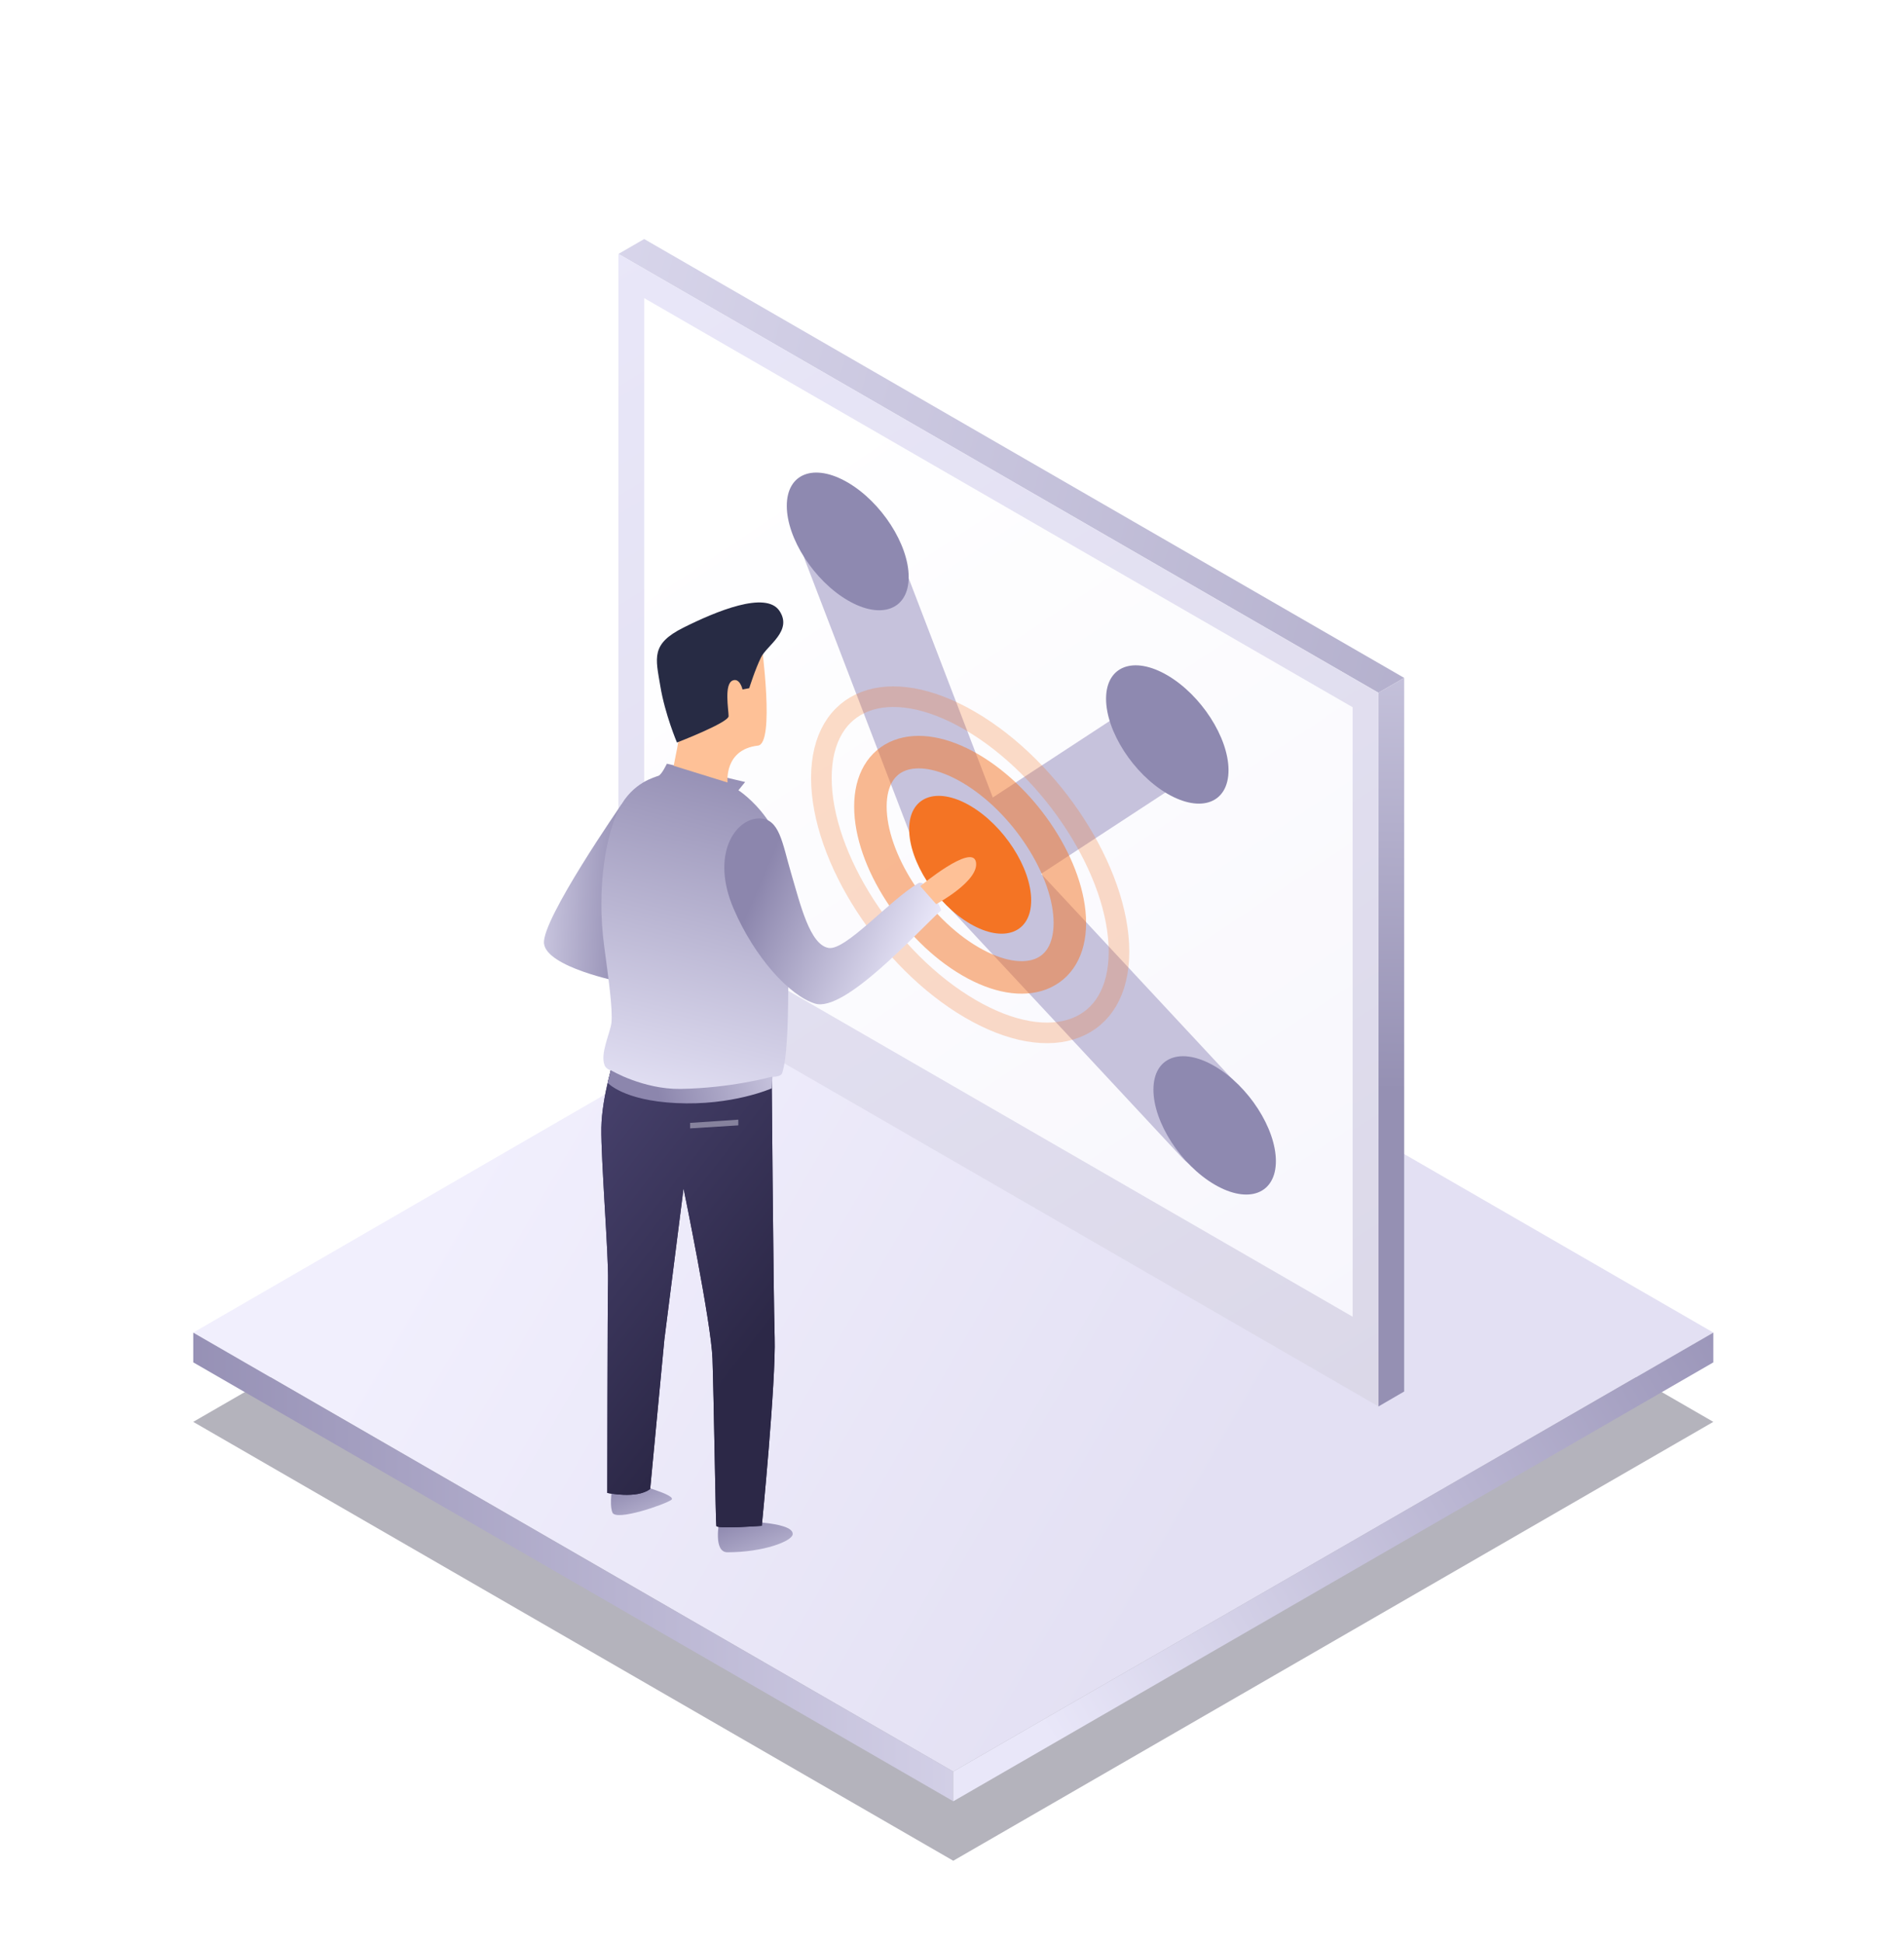 <?xml version="1.0" encoding="UTF-8"?> <svg xmlns="http://www.w3.org/2000/svg" width="48" height="49" viewBox="0 0 48 49" fill="none"><g clip-path="url(#clip0)"><g filter="url(#filter0_f)"><path fill-rule="evenodd" clip-rule="evenodd" d="M24.032 46.9L43.193 35.838L24.032 24.776L4.871 35.838L24.032 46.9Z" fill="#292540" fill-opacity="0.35"></path></g><path fill-rule="evenodd" clip-rule="evenodd" d="M24.032 44.651L43.194 33.588L24.019 22.517L4.872 33.588L24.032 44.651Z" fill="url(#paint0_linear)"></path><path fill-rule="evenodd" clip-rule="evenodd" d="M4.872 34.338V33.589L24.033 44.651V45.401L4.872 34.338Z" fill="url(#paint1_linear)"></path><path fill-rule="evenodd" clip-rule="evenodd" d="M24.033 45.401V44.652L43.193 33.588V34.339L24.033 45.401Z" fill="url(#paint2_linear)"></path><path d="M35.399 17.086L16.24 6.025L15.591 6.4L34.75 17.461L35.399 17.086Z" fill="url(#paint3_linear)"></path><path d="M35.399 17.086L34.749 17.461V35.451L35.399 35.073V17.086Z" fill="url(#paint4_linear)"></path><path d="M34.75 17.461V35.448L15.591 24.387V6.4L34.75 17.461Z" fill="url(#paint5_linear)"></path><path fill-rule="evenodd" clip-rule="evenodd" d="M34.1 17.826L16.24 7.514V22.876L34.1 33.188V17.826Z" fill="url(#paint6_linear)"></path><path fill-rule="evenodd" clip-rule="evenodd" d="M24.442 21.752L21.367 13.737L24.442 21.752Z" stroke="#C6C2DC" stroke-width="2.277" stroke-miterlimit="1.5" stroke-linecap="round" stroke-linejoin="round"></path><path fill-rule="evenodd" clip-rule="evenodd" d="M30.636 28.408L24.472 21.789L30.636 28.408Z" stroke="#C6C2DC" stroke-width="2.277" stroke-miterlimit="1.5" stroke-linecap="round" stroke-linejoin="round"></path><path fill-rule="evenodd" clip-rule="evenodd" d="M29.449 18.569L24.517 21.796L29.449 18.569Z" stroke="#C6C2DC" stroke-width="2.277" stroke-miterlimit="1.5" stroke-linecap="round" stroke-linejoin="round"></path><path d="M21.372 15.132C22.22 15.627 22.908 15.363 22.908 14.543C22.908 13.722 22.22 12.656 21.372 12.161C20.523 11.666 19.835 11.93 19.835 12.75C19.835 13.57 20.523 14.637 21.372 15.132Z" fill="#8E89B0"></path><path d="M24.458 25.424C26.53 26.633 28.21 25.989 28.21 23.986C28.21 21.982 26.53 19.378 24.458 18.17C22.387 16.961 20.707 17.605 20.707 19.608C20.707 21.611 22.387 24.215 24.458 25.424Z" stroke="#F47424" stroke-opacity="0.25" stroke-width="0.519" stroke-miterlimit="1.5" stroke-linecap="round" stroke-linejoin="round"></path><path d="M24.457 24.227C25.846 25.038 26.971 24.606 26.971 23.264C26.971 21.921 25.846 20.176 24.457 19.366C23.069 18.556 21.943 18.987 21.943 20.33C21.943 21.672 23.069 23.417 24.457 24.227Z" stroke="#F47424" stroke-opacity="0.5" stroke-width="0.819" stroke-miterlimit="1.5" stroke-linecap="round" stroke-linejoin="round"></path><path d="M24.458 23.284C25.307 23.779 25.996 23.515 25.996 22.694C25.996 21.873 25.307 20.805 24.458 20.309C23.608 19.814 22.92 20.078 22.92 20.899C22.92 21.72 23.608 22.788 24.458 23.284Z" fill="#F47424"></path><path d="M29.428 20.005C30.28 20.502 30.971 20.237 30.971 19.413C30.971 18.589 30.28 17.517 29.428 17.02C28.575 16.523 27.884 16.788 27.884 17.612C27.884 18.436 28.575 19.507 29.428 20.005Z" fill="#8E89B0"></path><path d="M30.622 29.858C31.474 30.355 32.165 30.09 32.165 29.266C32.165 28.442 31.474 27.37 30.622 26.873C29.769 26.375 29.078 26.64 29.078 27.465C29.078 28.289 29.769 29.36 30.622 29.858Z" fill="#8E89B0"></path><path d="M15.449 37.404C15.449 37.404 15.35 37.898 15.439 38.123C15.527 38.348 16.765 37.92 16.924 37.804C17.082 37.687 16.016 37.404 16.016 37.404H15.449Z" fill="url(#paint7_linear)"></path><path d="M18.134 38.344C18.134 38.344 17.971 39.125 18.339 39.125C19.247 39.125 19.969 38.846 19.984 38.671C20.013 38.328 18.468 38.344 18.468 38.344H18.134Z" fill="url(#paint8_linear)"></path><path d="M15.498 26.625C15.498 26.625 15.172 27.639 15.16 28.423C15.148 29.207 15.344 31.641 15.329 32.291C15.315 32.941 15.31 37.629 15.31 37.629C15.31 37.629 16.056 37.79 16.391 37.529L16.749 33.758L17.232 29.955C17.232 29.955 17.929 33.327 17.962 34.245C17.995 35.162 18.042 38.377 18.059 38.461C18.076 38.544 19.205 38.458 19.205 38.458C19.205 38.458 19.563 34.828 19.529 33.711C19.496 32.594 19.45 26.625 19.45 26.625H15.498Z" fill="url(#paint9_linear)"></path><path d="M15.498 26.625C15.498 26.625 15.172 27.639 15.16 28.423C15.148 29.207 15.344 31.641 15.329 32.291C15.315 32.941 15.31 37.629 15.31 37.629C15.31 37.629 16.056 37.79 16.391 37.529L16.749 33.758L17.232 29.955C17.232 29.955 17.929 33.327 17.962 34.245C17.995 35.162 18.042 38.377 18.059 38.461C18.076 38.544 19.205 38.458 19.205 38.458C19.205 38.458 19.563 34.828 19.529 33.711C19.496 32.594 19.45 26.625 19.45 26.625H15.498Z" fill="url(#paint10_linear)"></path><path d="M17.398 28.302L18.613 28.221V28.365L17.398 28.441V28.302Z" fill="#86829D"></path><path d="M15.397 26.977C15.397 26.977 16.068 27.41 17.547 27.35C19.024 27.29 19.477 27.111 19.477 27.111L19.454 27.432C19.454 27.432 18.459 27.874 17.042 27.803C15.709 27.737 15.319 27.292 15.319 27.292L15.397 26.977Z" fill="url(#paint11_linear)"></path><path d="M15.671 20.269C15.671 20.269 13.652 23.179 13.714 23.779C13.777 24.379 15.625 24.745 15.625 24.745L15.671 20.269Z" fill="url(#paint12_linear)"></path><path d="M16.812 19.249C16.812 19.249 16.685 19.52 16.602 19.553C16.518 19.587 15.949 19.719 15.615 20.369C15.282 21.02 15.031 22.354 15.232 23.854C15.341 24.672 15.448 25.422 15.415 25.772C15.391 26.025 15.118 26.56 15.245 26.857C15.285 26.95 15.397 26.977 15.397 26.977C15.397 26.977 16.221 27.46 17.154 27.446C18.425 27.427 19.454 27.14 19.454 27.14C19.454 27.14 19.681 27.157 19.719 27.045C19.959 26.329 19.826 23.683 19.898 22.756C20.048 20.821 18.616 19.919 18.616 19.919L18.785 19.71L16.812 19.249Z" fill="url(#paint13_linear)"></path><path d="M19.142 20.628C18.535 20.628 17.905 21.541 18.498 22.912C19.026 24.134 19.902 25.094 20.546 25.295C21.287 25.526 23.087 23.53 23.724 22.946C23.744 22.928 23.369 22.131 23.144 22.265C22.422 22.694 21.318 23.964 20.89 23.893C20.417 23.814 20.18 22.808 19.945 22.011C19.72 21.248 19.654 20.628 19.142 20.628Z" fill="url(#paint14_linear)"></path><path d="M23.601 22.789C23.601 22.789 24.699 22.2 24.603 21.724C24.506 21.25 23.2 22.335 23.2 22.335L23.601 22.789Z" fill="#FEC197"></path><path d="M16.984 19.302C16.997 19.202 17.147 18.589 17.147 18.227C17.147 17.864 17.385 16.626 17.891 16.313C18.398 16.001 19.148 15.844 19.179 16.07C19.21 16.295 19.536 18.744 19.109 18.793C18.246 18.891 18.342 19.723 18.342 19.723L16.984 19.302Z" fill="#FEC197"></path><path d="M17.066 18.715C17.066 18.715 16.765 18.008 16.647 17.295C16.528 16.582 16.403 16.232 17.228 15.82C18.053 15.407 19.304 14.888 19.648 15.394C19.992 15.901 19.335 16.264 19.185 16.57C19.035 16.876 18.888 17.346 18.888 17.346L18.719 17.378C18.719 17.378 18.653 17.079 18.472 17.151C18.249 17.24 18.368 17.889 18.368 18.051C18.368 18.214 17.066 18.715 17.066 18.715Z" fill="#272B44"></path></g><defs><filter id="filter0_f" x="2.871" y="22.776" width="42.322" height="26.125" color-interpolation-filters="sRGB"><feFlood flood-opacity="0" result="BackgroundImageFix"></feFlood><feBlend mode="normal" in="SourceGraphic" in2="BackgroundImageFix" result="shape"></feBlend><feGaussianBlur stdDeviation="1" result="effect1_foregroundBlur"></feGaussianBlur></filter><linearGradient id="paint0_linear" x1="27.3" y1="43.719" x2="9.425" y2="33.395" gradientUnits="userSpaceOnUse"><stop stop-color="#E3E0F3"></stop><stop offset="1" stop-color="#F1EFFD"></stop></linearGradient><linearGradient id="paint1_linear" x1="1.553" y1="33.492" x2="31.363" y2="33.492" gradientUnits="userSpaceOnUse"><stop stop-color="#8C86AD"></stop><stop offset="1" stop-color="#E9E7F9"></stop></linearGradient><linearGradient id="paint2_linear" x1="46.858" y1="31.995" x2="26.677" y2="44.115" gradientUnits="userSpaceOnUse"><stop stop-color="#8C86AD"></stop><stop offset="1" stop-color="#E9E7F9"></stop></linearGradient><linearGradient id="paint3_linear" x1="55.534" y1="18.201" x2="4.547" y2="4.888" gradientUnits="userSpaceOnUse"><stop stop-color="#9590B3"></stop><stop offset="1" stop-color="#E9E7F9"></stop></linearGradient><linearGradient id="paint4_linear" x1="38.645" y1="8.938" x2="38.4" y2="27.532" gradientUnits="userSpaceOnUse"><stop stop-color="#E9E7F9"></stop><stop offset="1" stop-color="#9590B3"></stop></linearGradient><linearGradient id="paint5_linear" x1="35.074" y1="37.513" x2="15.264" y2="5.826" gradientUnits="userSpaceOnUse"><stop stop-color="#DAD7E7"></stop><stop offset="1" stop-color="#E9E7F9"></stop></linearGradient><linearGradient id="paint6_linear" x1="49.039" y1="56.089" x2="19.161" y2="11.464" gradientUnits="userSpaceOnUse"><stop stop-color="#EFEDFA"></stop><stop offset="1" stop-color="white"></stop></linearGradient><linearGradient id="paint7_linear" x1="15.799" y1="37.293" x2="16.762" y2="39.552" gradientUnits="userSpaceOnUse"><stop stop-color="#8C86AD"></stop><stop offset="1" stop-color="#E9E7F9"></stop></linearGradient><linearGradient id="paint8_linear" x1="18.588" y1="38.2" x2="19.578" y2="40.791" gradientUnits="userSpaceOnUse"><stop stop-color="#8C86AD"></stop><stop offset="1" stop-color="#E9E7F9"></stop></linearGradient><linearGradient id="paint9_linear" x1="14.832" y1="21.166" x2="23.637" y2="28.002" gradientUnits="userSpaceOnUse"><stop stop-color="#564F81"></stop><stop offset="1" stop-color="#2C2847"></stop></linearGradient><linearGradient id="paint10_linear" x1="14.832" y1="21.166" x2="23.637" y2="28.002" gradientUnits="userSpaceOnUse"><stop stop-color="#564F81"></stop><stop offset="1" stop-color="#2C2847"></stop></linearGradient><linearGradient id="paint11_linear" x1="16.723" y1="28.062" x2="21.298" y2="26.839" gradientUnits="userSpaceOnUse"><stop stop-color="#8C86AD"></stop><stop offset="1" stop-color="#E9E7F9"></stop></linearGradient><linearGradient id="paint12_linear" x1="16.013" y1="23.328" x2="12.441" y2="23.169" gradientUnits="userSpaceOnUse"><stop stop-color="#8C86AD"></stop><stop offset="1" stop-color="#E9E7F9"></stop></linearGradient><linearGradient id="paint13_linear" x1="17.914" y1="18.33" x2="15.466" y2="28.156" gradientUnits="userSpaceOnUse"><stop stop-color="#8C86AD"></stop><stop offset="1" stop-color="#E9E7F9"></stop></linearGradient><linearGradient id="paint14_linear" x1="19.638" y1="21.145" x2="23.72" y2="22.916" gradientUnits="userSpaceOnUse"><stop stop-color="#8C86AD"></stop><stop offset="1" stop-color="#E9E7F9"></stop></linearGradient><clipPath id="clip0"><rect width="48" height="48" fill="white" transform="translate(0 0.026)"></rect></clipPath></defs></svg> 